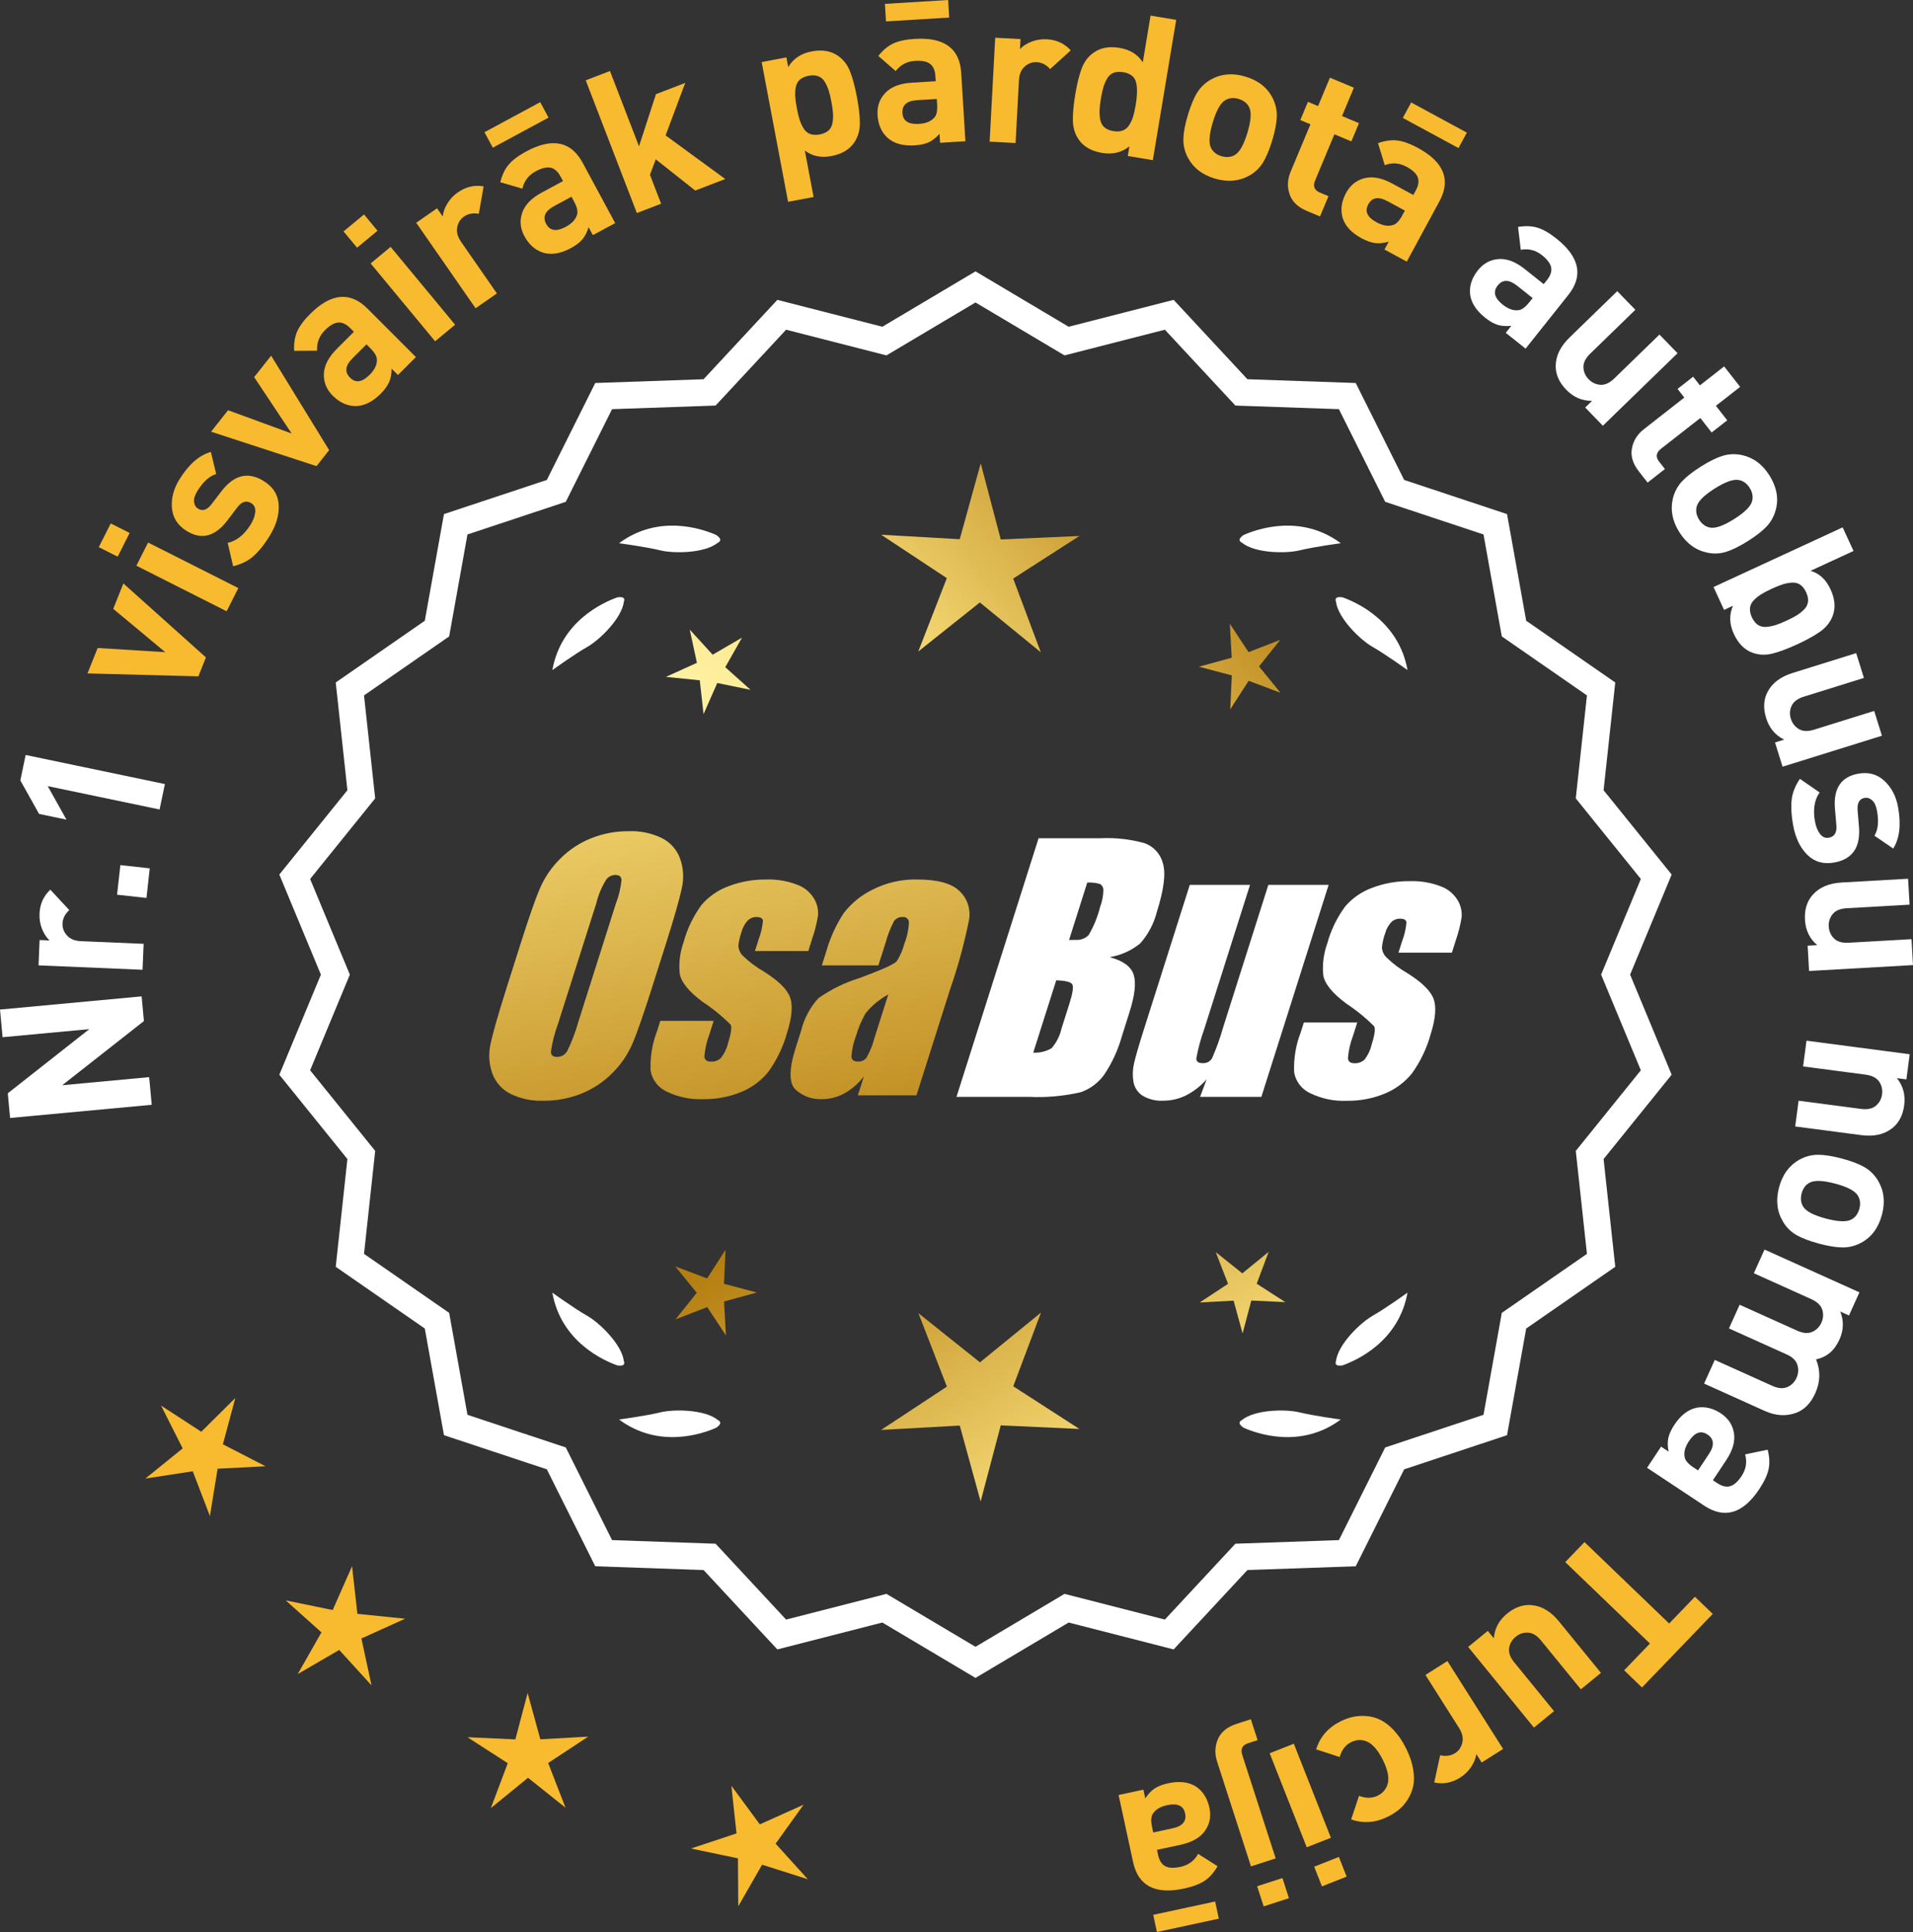 <?xml version="1.0" encoding="UTF-8"?>
<svg id="Layer_2" data-name="Layer 2" xmlns="http://www.w3.org/2000/svg" xmlns:xlink="http://www.w3.org/1999/xlink" viewBox="0 0 172.354 174.08">
  <rect x="0" y="0" width="172.354" height="174.08" fill="#333333" stroke="none"/>
  <defs>
    <style>
      .cls-1 {
        fill: url(#linear-gradient-8);
      }

      .cls-2 {
        fill: url(#linear-gradient-7);
      }

      .cls-3 {
        fill: url(#linear-gradient-5);
      }

      .cls-4 {
        fill: url(#linear-gradient-6);
      }

      .cls-5 {
        fill: url(#linear-gradient-9);
      }

      .cls-6 {
        fill: url(#linear-gradient-4);
      }

      .cls-7 {
        fill: url(#linear-gradient-3);
      }

      .cls-8 {
        fill: url(#linear-gradient-2);
      }

      .cls-9 {
        fill: url(#linear-gradient);
      }

      .cls-10 {
        fill: #f8ba2f;
      }

      .cls-11 {
        fill: #fff;
      }
    </style>
    <linearGradient id="linear-gradient" x1="114.242" y1="197.443" x2="62.817" y2="114.924" gradientUnits="userSpaceOnUse">
      <stop offset="0" stop-color="#f9df7b"/>
      <stop offset=".279" stop-color="#b57e10"/>
      <stop offset=".323" stop-color="#c89d38"/>
      <stop offset=".417" stop-color="#efda86"/>
      <stop offset=".46" stop-color="#fff3a6"/>
      <stop offset=".642" stop-color="#f9df7b"/>
      <stop offset="1" stop-color="#b57e10"/>
    </linearGradient>
    <linearGradient id="linear-gradient-2" x1="127.489" y1="189.187" x2="76.064" y2="106.668" xlink:href="#linear-gradient"/>
    <linearGradient id="linear-gradient-3" x1="149.016" y1="175.772" x2="97.591" y2="93.252" xlink:href="#linear-gradient"/>
    <linearGradient id="linear-gradient-4" x1="48.804" y1="65.393" x2="80.497" y2="236.411" gradientUnits="userSpaceOnUse">
      <stop offset="0" stop-color="#f9df7b"/>
      <stop offset=".279" stop-color="#b57e10"/>
      <stop offset=".284" stop-color="#e5c25b"/>
      <stop offset=".286" stop-color="#f9df7b"/>
      <stop offset=".46" stop-color="#fff3a6"/>
      <stop offset=".642" stop-color="#f9df7b"/>
      <stop offset="1" stop-color="#b57e10"/>
    </linearGradient>
    <linearGradient id="linear-gradient-5" x1="61.312" y1="63.075" x2="93.005" y2="234.093" xlink:href="#linear-gradient-4"/>
    <linearGradient id="linear-gradient-6" x1="73.937" y1="60.735" x2="105.63" y2="231.754" xlink:href="#linear-gradient-4"/>
    <linearGradient id="linear-gradient-7" x1="53.251" y1="114.794" x2="119.027" y2="53.801" xlink:href="#linear-gradient"/>
    <linearGradient id="linear-gradient-8" x1="31.032" y1="90.832" x2="96.808" y2="29.84" xlink:href="#linear-gradient"/>
    <linearGradient id="linear-gradient-9" x1="38.088" y1="98.441" x2="103.864" y2="37.449" xlink:href="#linear-gradient"/>
  </defs>
  <g id="Layer_1-2" data-name="Layer 1">
    <g>
      <g>
        <polygon class="cls-10" points="21.203 125.961 18.134 129.003 14.512 126.646 16.457 130.505 13.096 133.222 17.367 132.564 18.912 136.6 19.607 132.335 23.923 132.113 20.081 130.134 21.203 125.961"/>
        <polygon class="cls-10" points="32.199 145.411 31.719 141.116 29.974 145.069 25.741 144.199 28.961 147.08 26.825 150.837 30.561 148.664 33.474 151.857 32.562 147.633 36.498 145.849 32.199 145.411"/>
        <polygon class="cls-10" points="48.683 156.714 47.537 152.546 46.432 156.724 42.115 156.527 45.747 158.869 44.225 162.913 47.574 160.183 50.951 162.881 49.389 158.851 52.998 156.474 48.683 156.714"/>
        <polygon class="cls-10" points="69.881 166.12 72.399 162.608 68.456 164.378 65.894 160.898 66.358 165.194 62.257 166.556 66.486 167.442 66.514 171.763 68.663 168.014 72.782 169.323 69.881 166.12"/>
      </g>
      <g>
        <polygon class="cls-9" points="65.228 115.673 65.368 112.612 63.707 115.187 60.839 114.108 62.775 116.483 60.862 118.877 63.72 117.77 65.405 120.328 65.235 117.269 68.19 116.457 65.228 115.673"/>
        <polygon class="cls-8" points="93.789 118.269 88.29 122.75 82.747 118.322 85.311 124.937 79.386 128.84 86.47 128.446 88.351 135.286 90.165 128.428 97.252 128.753 91.29 124.908 93.789 118.269"/>
        <polygon class="cls-7" points="113.224 115.663 114.303 112.795 111.928 114.731 109.534 112.818 110.641 115.675 108.082 117.361 111.142 117.191 111.954 120.146 112.738 117.183 115.799 117.324 113.224 115.663"/>
      </g>
      <g>
        <path class="cls-11" d="M146.867,87.817l3.744-9.018-6.134-7.598,1.052-9.708-8.025-5.562-1.726-9.61-9.267-3.076-4.364-8.735-9.759-.34-6.647-7.152-9.459,2.423-8.393-4.99-8.394,4.99-9.459-2.423-6.647,7.152-9.759.34-4.363,8.735-9.268,3.076-1.726,9.61-8.025,5.562,1.052,9.708-6.134,7.598,3.745,9.018-3.745,9.018,6.134,7.598-1.052,9.708,8.025,5.562,1.726,9.61,9.268,3.076,4.363,8.735,9.759.34,6.647,7.152,9.459-2.423,8.394,4.99,8.393-4.99,9.459,2.423,6.647-7.152,9.759-.34,4.364-8.735,9.267-3.076,1.726-9.61,8.025-5.562-1.052-9.708,6.134-7.598-3.744-9.018ZM31.52,87.817l-3.579-8.619,5.862-7.262-1.006-9.278,7.671-5.316,1.649-9.186,8.857-2.94,4.17-8.349,9.327-.325,6.354-6.835,9.041,2.315,8.022-4.769,8.021,4.769,9.041-2.315,6.354,6.835,9.327.325,4.17,8.349,8.858,2.94,1.648,9.186,7.671,5.316-1.006,9.278,5.862,7.262-3.579,8.619,3.579,8.619-5.862,7.262,1.006,9.278-7.671,5.316-1.648,9.186-8.858,2.94-4.17,8.349-9.327.325-6.354,6.835-9.041-2.315-8.021,4.769-8.022-4.769-9.041,2.315-6.354-6.835-9.327-.325-4.17-8.349-8.857-2.94-1.649-9.186-7.671-5.316,1.006-9.278-5.862-7.262,3.579-8.619Z"/>
        <path class="cls-11" d="M112.039,128.64c1.179.524,5.149,1.947,8.764-.74,0,0-2.348-.308-3.726-.643-1.249-.304-4.027-.256-5.179.691-.114.057-.184.124-.207.201-.001.001-.002.002-.003.003l.002.001c-.036.131.066.291.35.488Z"/>
        <path class="cls-11" d="M120.37,122.62c-.043.12-.049.217-.013.288,0,.001-0.0.003-0.0.004l.002-.001c.063.12.248.166.589.115,1.217-.428,5.08-2.121,5.862-6.557,0,0-1.918,1.389-3.15,2.091-1.117.637-3.103,2.579-3.29,4.059Z"/>
        <path class="cls-11" d="M64.885,128.148c-.023-.077-.094-.144-.207-.201-1.152-.947-3.93-.995-5.179-.691-1.378.335-3.726.643-3.726.643,3.615,2.687,7.585,1.264,8.764.74.283-.197.386-.357.35-.488l.002-.001c-.001-.001-.002-.002-.003-.003Z"/>
        <path class="cls-11" d="M55.627,123.027c.341.052.526.005.589-.115l.002.001c0-.001-0-.003,0-.004.036-.072.031-.169-.013-.288-.188-1.48-2.173-3.422-3.29-4.059-1.232-.703-3.15-2.091-3.15-2.091.782,4.436,4.645,6.128,5.862,6.557Z"/>
        <path class="cls-11" d="M64.678,48.9c.114-.057.184-.124.207-.201.001-.001.002-.002.003-.003-.001-0-.001-0-.002-.001.036-.131-.066-.291-.35-.488-1.179-.524-5.149-1.947-8.764.74,0,0,2.348.308,3.726.643,1.249.304,4.027.256,5.179-.691Z"/>
        <path class="cls-11" d="M56.206,54.227c.043-.12.049-.217.013-.288-0-.001 0-.003,0-.004l-.002.001c-.063-.12-.248-.166-.589-.115-1.217.428-5.08,2.121-5.862,6.557,0,0,1.918-1.389,3.15-2.091,1.117-.637,3.103-2.579,3.29-4.059Z"/>
        <path class="cls-11" d="M111.69,48.699c.023.077.094.144.207.201,1.152.947,3.93.995,5.179.691,1.378-.336,3.726-.643,3.726-.643-3.615-2.687-7.585-1.264-8.764-.74-.283.197-.386.357-.35.488-.001 0-.001 0-.002.001.001.001.002.002.003.003Z"/>
        <path class="cls-11" d="M120.359,53.935l-.002-.001c0,.001 0.0.003 0.0.004-.036.072-.031.169.013.288.188,1.48,2.173,3.422,3.29,4.059,1.232.703,3.15,2.091,3.15,2.091-.782-4.436-4.645-6.128-5.862-6.557-.341-.052-.526-.005-.589.115Z"/>
      </g>
      <g id="Group_4" data-name="Group 4">
        <g id="Group_1" data-name="Group 1">
          <path id="Path_1" data-name="Path 1" class="cls-6" d="M58.73,89.03c-.743,2.341-1.321,3.999-1.734,4.975-.429.998-1.045,1.904-1.814,2.67-.793.803-1.741,1.435-2.787,1.858-1.09.438-2.256.658-3.431.648-1.017.039-2.027-.171-2.945-.611-.769-.376-1.363-1.035-1.657-1.839-.308-.854-.365-1.778-.165-2.663.198-.958.677-2.638,1.438-5.039l1.265-3.987c.743-2.341,1.321-3.999,1.734-4.975.429-.998,1.045-1.904,1.814-2.67.793-.803,1.741-1.435,2.787-1.858,1.091-.437,2.256-.656,3.431-.646,1.017-.039,2.027.171,2.945.611.768.377,1.362,1.036,1.657,1.84.308.854.365,1.778.165,2.663-.198.958-.677,2.637-1.438,5.037l-1.266,3.986ZM55.505,81.372c.255-.669.42-1.369.49-2.082-.014-.303-.197-.454-.548-.454-.305.003-.593.136-.794.366-.426.665-.737,1.397-.922,2.166l-3.456,10.883c-.3.811-.515,1.65-.64,2.506,0,.319.194.476.565.476.383-.001.734-.212.915-.548.408-.836.739-1.708.988-2.604l3.398-10.71.003.003Z"/>
          <path id="Path_2" data-name="Path 2" class="cls-3" d="M72.828,85.688h-4.81l.329-1.035c.208-.538.339-1.102.391-1.676-.018-.234-.216-.351-.592-.351-.295-.003-.578.115-.785.325-.254.277-.438.611-.538.973-.15.416-.25.849-.298,1.289.015.339.158.661.399.9.569.552,1.206,1.031,1.894,1.425,1.317.827,2.106,1.604,2.367,2.33.259.728.172,1.789-.271,3.182-.35,1.263-.919,2.454-1.683,3.518-.654.81-1.504,1.439-2.469,1.829-1.077.439-2.23.656-3.393.64-1.148.051-2.29-.186-3.322-.691-.755-.353-1.289-1.052-1.43-1.873-.055-1.217.143-2.433.582-3.57l.293-.922h4.808l-.384,1.21c-.246.642-.398,1.316-.454,2.001.022.307.216.461.574.461.33.02.655-.092.903-.311.308-.381.527-.826.64-1.302.289-.911.373-1.482.251-1.712-.764-.766-1.605-1.451-2.509-2.045-1.291-.958-1.987-1.829-2.088-2.612-.083-.943.039-1.893.359-2.784.329-1.218.883-2.363,1.634-3.376.659-.761,1.503-1.338,2.45-1.676,1.062-.401,2.19-.6,3.325-.589.978-.037,1.953.127,2.864.483.631.24,1.16.689,1.498,1.273.258.444.376.955.34,1.467-.114.719-.291,1.427-.53,2.114l-.348,1.111v-.008Z"/>
          <path id="Path_3" data-name="Path 3" class="cls-4" d="M79.138,86.988h-5.095l.406-1.28c.343-1.213.869-2.366,1.559-3.42.686-.899,1.573-1.626,2.59-2.122,1.245-.636,2.629-.953,4.027-.922,1.836,0,3.11.347,3.822,1.042.696.657,1.021,1.616.867,2.561-.422,2.122-.99,4.212-1.701,6.255l-3.043,9.588h-5.279l.542-1.701c-.481.626-1.083,1.149-1.771,1.536-.626.339-1.326.515-2.038.512-.862.033-1.703-.275-2.341-.856-.611-.57-.611-1.82,0-3.75l.498-1.571c.264-1.09.8-2.096,1.558-2.923,1.131-.798,2.383-1.411,3.707-1.814,2.019-.75,3.134-1.252,3.343-1.508.313-.488.546-1.023.691-1.584.247-.621.386-1.28.41-1.948-.017-.269-.248-.473-.517-.457-.011.001-.021.002-.032.003-.317-.024-.622.121-.805.381-.322.631-.577,1.295-.761,1.979l-.638,1.997ZM80.029,89.606c-.793.427-1.493,1.009-2.056,1.712-.356.627-.637,1.293-.838,1.986-.24.612-.383,1.257-.424,1.913.033.285.223.432.582.432.297.022.586-.104.772-.337.316-.559.557-1.156.717-1.778l1.247-3.928Z"/>
        </g>
        <g id="Group_3" data-name="Group 3">
          <path id="Path_7" data-name="Path 7" class="cls-11" d="M93.566,75.526h5.641c1.319-.059,2.639.092,3.91.446.817.29,1.437.967,1.654,1.807.278.907.098,2.367-.542,4.379-.264,1.057-.78,2.035-1.503,2.849-.794.644-1.742,1.07-2.751,1.236,1.207.319,1.928.841,2.162,1.576s.11,1.862-.373,3.376l-.684,2.162c-.345,1.246-.89,2.429-1.613,3.501-.526.72-1.258,1.262-2.1,1.554-1.523.352-3.088.492-4.649.417h-6.541l7.396-23.304h-.007ZM95.164,88.325l-2.073,6.522c.579.032,1.154-.108,1.654-.402.44-.507.747-1.115.893-1.771l.691-2.173c.318-.999.411-1.603.278-1.814-.132-.212-.611-.329-1.445-.359l.003-.004ZM97.959,79.516l-1.642,5.183c.245-.011.435-.014.57-.014.446.042.887-.119,1.2-.44.459-.785.804-1.631,1.024-2.513.188-.49.289-1.008.3-1.532.004-.229-.116-.442-.314-.556-.368-.102-.75-.144-1.131-.126l-.007-.002Z"/>
          <path id="Path_8" data-name="Path 8" class="cls-11" d="M119.705,79.73l-6.061,19.1h-5.523l.596-1.588c-.519.596-1.147,1.088-1.851,1.449-.638.318-1.342.484-2.056.483-.66.041-1.318-.12-1.885-.461-.422-.281-.712-.723-.801-1.222-.094-.527-.084-1.068.03-1.591.114-.552.428-1.65.951-3.288l4.09-12.884h5.428l-4.126,12.997c-.313.861-.551,1.747-.713,2.648,0,.278.183.417.56.417.344.031.676-.137.856-.432.396-.901.729-1.829.995-2.776l4.079-12.854h5.428l.003.003Z"/>
          <path id="Path_9" data-name="Path 9" class="cls-11" d="M130.807,85.835h-4.81l.329-1.035c.208-.538.339-1.102.391-1.676-.018-.234-.216-.351-.592-.351-.295-.003-.578.115-.784.325-.254.277-.438.611-.538.973-.15.416-.249.848-.297,1.287.015.339.158.661.399.9.569.553,1.205,1.032,1.893,1.426,1.317.827,2.106,1.604,2.367,2.33.259.728.172,1.789-.271,3.182-.35,1.263-.919,2.454-1.683,3.518-.654.81-1.504,1.439-2.469,1.829-1.077.439-2.23.656-3.393.64-1.148.051-2.29-.186-3.322-.691-.755-.353-1.289-1.052-1.43-1.873-.055-1.217.143-2.433.582-3.57l.293-.922h4.81l-.384,1.211c-.246.642-.398,1.316-.454,2.001.022.307.216.461.574.461.33.02.655-.092.903-.311.308-.381.527-.826.64-1.302.289-.911.373-1.482.251-1.712-.764-.766-1.605-1.451-2.509-2.045-1.291-.958-1.987-1.829-2.088-2.612-.083-.943.039-1.893.359-2.784.329-1.218.883-2.363,1.634-3.376.659-.761,1.503-1.338,2.45-1.676,1.062-.401,2.19-.6,3.325-.589.978-.037,1.953.127,2.864.483.632.239,1.163.689,1.503,1.273.258.444.376.955.34,1.467-.114.719-.291,1.427-.53,2.114l-.351,1.108-.004-.005Z"/>
        </g>
      </g>
      <g>
        <path class="cls-11" d="M12.761,89.776l.206,2.223-7.361,5.783,7.833-.729.231,2.491-12.761,1.188-.207-2.223,7.344-5.781-7.813.728-.232-2.492,12.761-1.188Z"/>
        <path class="cls-11" d="M4.536,80.163l1.706,1.838c-.388.356-.592.762-.61,1.217-.017.396.118.752.405,1.071s.705.489,1.258.513l5.646.238-.099,2.338-9.37-.396.096-2.284.899.038c-.276-.252-.502-.595-.677-1.028-.174-.434-.25-.89-.23-1.37.038-.887.363-1.612.976-2.175Z"/>
        <path class="cls-11" d="M13.491,78.24l-.295,2.666-2.648-.292.296-2.666,2.647.292Z"/>
        <path class="cls-11" d="M14.857,70.646l-.479,2.29-10.078-2.104,1.688,3.019-2.467-.515-1.688-3.019.479-2.291,12.545,2.62Z"/>
        <path class="cls-10" d="M11.116,52.569l7.438,6.666-.68,1.706-9.991-.263.914-2.291,6.09.374-4.684-3.902.913-2.291Z"/>
        <path class="cls-10" d="M11.68,48.022l-1.078,2.137-1.703-.86,1.078-2.137,1.703.86ZM21.474,52.988l-1.055,2.089-8.131-4.106,1.055-2.088,8.131,4.105Z"/>
        <path class="cls-10" d="M23.767,43.347c.846.527,1.294,1.244,1.343,2.151.051.908-.231,1.855-.847,2.844-.456.733-.926,1.317-1.408,1.752-.482.435-1.1.744-1.85.927l-.49-2.107c.804-.178,1.494-.731,2.071-1.658.241-.387.378-.761.412-1.122.033-.361-.088-.627-.363-.798-.438-.272-.855-.145-1.257.384l-.92,1.208c-1.104,1.433-2.323,1.734-3.658.903-.794-.495-1.23-1.179-1.309-2.054-.077-.875.151-1.741.683-2.596.844-1.355,1.786-2.175,2.826-2.461l.477,1.993c-.604.175-1.166.681-1.687,1.516-.234.377-.337.706-.306.986.03.28.152.487.367.62.396.248.798.115,1.201-.397l.9-1.177c1.137-1.484,2.408-1.789,3.813-.914Z"/>
        <path class="cls-10" d="M24.429,32.048l5.227,8.511-1.137,1.44-9.502-3.101,1.528-1.935,5.731,2.096-3.377-5.076,1.529-1.935Z"/>
        <path class="cls-10" d="M37.472,32.173l-1.617,1.617-.572-.573c.001.458-.072.857-.217,1.197-.146.339-.403.695-.776,1.069-.738.738-1.497,1.107-2.279,1.107-.747-.017-1.426-.332-2.036-.942-.56-.56-.825-1.215-.795-1.966s.419-1.5,1.165-2.247l1.54-1.54-.33-.331c-.365-.365-.729-.533-1.088-.503-.361.03-.758.261-1.19.693-.519.518-.751,1.133-.701,1.845l-2.074.013c-.033-.679.058-1.262.273-1.75.217-.488.605-1.012,1.166-1.572,1.883-1.883,3.606-2.044,5.168-.483l4.364,4.366ZM33.373,31.383l-.356-.356-1.26,1.26c-.653.653-.727,1.234-.217,1.744.501.501,1.085.416,1.757-.254.433-.433.653-.865.662-1.298.025-.314-.17-.679-.586-1.095Z"/>
        <path class="cls-10" d="M34.014,20.792l-1.843,1.527-1.218-1.469,1.844-1.527,1.217,1.47ZM41.004,29.258l-1.802,1.493-5.81-7.015,1.802-1.492,5.81,7.014Z"/>
        <path class="cls-10" d="M43.573,16.794l-.433,2.47c-.519-.093-.965-.01-1.339.25-.325.226-.527.549-.608.97-.08.421.038.858.353,1.312l3.224,4.643-1.922,1.335-5.349-7.703,1.877-1.304.513.739c.033-.373.17-.76.411-1.161.239-.4.557-.738.951-1.012.729-.506,1.504-.686,2.322-.539Z"/>
        <path class="cls-10" d="M49.423,10.599l-5.022,2.708-.752-1.394,5.022-2.708.752,1.394ZM55.426,20.103l-2.012,1.084-.385-.713c-.131.439-.314.801-.551,1.084-.235.284-.586.551-1.05.801-.919.496-1.753.632-2.501.408-.711-.23-1.27-.726-1.681-1.486-.375-.697-.441-1.401-.198-2.112.245-.71.831-1.317,1.761-1.818l1.917-1.034-.223-.412c-.244-.454-.544-.719-.897-.794-.354-.075-.8.033-1.34.323-.644.347-1.043.87-1.2,1.567l-1.99-.583c.162-.66.416-1.193.765-1.598.347-.405.869-.796,1.565-1.172,2.345-1.264,4.041-.924,5.089,1.019l2.931,5.434ZM51.727,18.171l-.239-.444-1.569.846c-.813.439-1.048.975-.707,1.608.337.624.921.71,1.755.261.54-.291.875-.642,1.008-1.055.114-.293.032-.699-.247-1.216Z"/>
        <path class="cls-10" d="M65.341,16.13l-2.704,1.042-3.555-2.817-.521,1.397,1.003,2.604-2.185.841-4.606-11.959,2.184-.841,2.614,6.786,1.527-4.697,2.638-1.016-1.766,4.731,5.371,3.93Z"/>
        <path class="cls-10" d="M77.204,8.734c.181.955.27,1.75.267,2.386-.001.635-.163,1.197-.486,1.686-.426.654-1.116,1.071-2.072,1.252-.954.181-1.755.014-2.401-.499l.791,4.192-2.299.434-2.38-12.593,2.229-.421.164.867c.455-.757,1.16-1.227,2.115-1.407.956-.181,1.75-.043,2.385.41.479.337.835.801,1.069,1.392.233.591.439,1.358.618,2.301ZM75.051,10.231c-.018-.284-.066-.638-.146-1.062-.08-.424-.164-.772-.252-1.042-.087-.271-.206-.526-.354-.767-.15-.24-.346-.405-.588-.493-.243-.089-.529-.102-.859-.04-.33.062-.592.179-.785.35-.194.171-.317.396-.368.674s-.068.56-.051.843c.017.284.065.638.145,1.062.082.424.166.772.252,1.042.088.271.208.528.357.775.15.247.347.414.59.502.242.088.529.102.859.039.329-.062.593-.179.786-.35.193-.17.315-.398.365-.683s.066-.568.05-.852Z"/>
        <path class="cls-10" d="M86.979,12.727l-2.281.14-.051-.809c-.303.343-.621.595-.953.753-.334.158-.763.254-1.29.287-1.042.064-1.855-.163-2.44-.68-.549-.507-.849-1.192-.902-2.054-.048-.791.188-1.457.708-2s1.306-.847,2.359-.912l2.174-.133-.028-.467c-.032-.515-.192-.881-.481-1.097-.29-.217-.74-.307-1.352-.269-.73.045-1.313.352-1.746.919l-1.563-1.365c.424-.531.879-.908,1.364-1.13.485-.222,1.124-.357,1.914-.406,2.659-.164,4.057.857,4.191,3.061l.378,6.163ZM85.52,1.581l-5.695.35-.097-1.581,5.695-.35.097,1.581ZM84.432,9.42l-.03-.503-1.778.109c-.923.056-1.361.444-1.317,1.163.044.707.538,1.031,1.484.973.611-.037,1.062-.215,1.355-.534.228-.218.323-.621.286-1.208Z"/>
        <path class="cls-10" d="M96.469,4.54l-1.856,1.685c-.352-.391-.756-.599-1.21-.624-.396-.021-.755.11-1.076.393-.322.283-.496.701-.525,1.251l-.302,5.644-2.338-.125.502-9.365,2.281.122-.047.899c.255-.275.6-.497,1.036-.666.436-.169.894-.24,1.372-.215.887.047,1.608.38,2.163.999Z"/>
        <path class="cls-10" d="M103.866,14.43l-2.256-.375.146-.87c-.689.555-1.506.753-2.453.595-.971-.162-1.677-.564-2.116-1.21-.334-.481-.509-1.04-.524-1.674-.016-.636.056-1.433.215-2.392.159-.946.348-1.718.569-2.314.22-.595.567-1.067,1.038-1.414.625-.468,1.417-.622,2.376-.462.946.158,1.647.591,2.101,1.299l.7-4.208,2.309.384-2.104,12.642ZM102.328,9.412c.144-.864.149-1.539.019-2.023-.134-.484-.52-.779-1.158-.886-.33-.056-.617-.036-.857.058-.241.094-.434.263-.577.506-.145.244-.256.501-.338.774-.083.272-.159.621-.229,1.048-.072.426-.113.781-.123,1.065-.011.284.013.568.068.851.056.283.183.508.38.675.198.167.462.278.793.333.331.056.618.036.858-.058.241-.094.437-.262.586-.505.149-.242.268-.506.351-.79.084-.284.16-.633.229-1.047Z"/>
        <path class="cls-10" d="M114.63,12.63c-.261.861-.543,1.538-.848,2.029-.305.491-.713.878-1.224,1.163-.936.521-1.977.608-3.126.262-1.137-.343-1.951-.989-2.441-1.939-.266-.531-.391-1.086-.372-1.663.017-.578.153-1.292.41-2.142.255-.85.535-1.518.838-2.003.304-.485.713-.876,1.228-1.171.935-.521,1.97-.609,3.107-.267,1.173.353,1.992,1.001,2.459,1.944.266.531.392,1.083.376,1.655s-.151,1.283-.407,2.133ZM112.389,11.955c.336-1.114.382-1.89.137-2.327-.184-.344-.494-.582-.931-.713-.426-.128-.811-.1-1.153.084-.446.229-.837.901-1.172,2.016-.34,1.126-.388,1.908-.143,2.345.185.344.489.58.913.708.438.132.828.105,1.171-.079.446-.229.838-.907,1.178-2.033Z"/>
        <path class="cls-10" d="M118.928,19.502l-1.18-.493c-.819-.342-1.34-.846-1.562-1.512-.224-.665-.194-1.335.089-2.011l1.791-4.285-.913-.382.687-1.644.913.382,1.069-2.558,2.159.902-1.069,2.558,1.529.638-.688,1.644-1.527-.638-1.735,4.152c-.218.521-.076.885.421,1.093l.781.326-.764,1.827Z"/>
        <path class="cls-10" d="M126.745,23.573l-2.01-1.089.386-.712c-.439.13-.843.175-1.209.133-.365-.042-.781-.188-1.246-.439-.918-.497-1.488-1.12-1.711-1.868-.196-.72-.089-1.46.323-2.22.377-.696.93-1.138,1.658-1.323s1.557-.027,2.485.476l1.914,1.038.224-.412c.245-.454.302-.849.172-1.187-.132-.337-.466-.651-1.005-.943-.643-.349-1.3-.397-1.968-.146l-.604-1.984c.642-.226,1.227-.305,1.756-.237.53.068,1.143.291,1.839.668,2.343,1.269,2.988,2.874,1.937,4.815l-2.94,5.429ZM126.334,19.419l.239-.443-1.566-.849c-.812-.44-1.391-.344-1.733.29-.337.623-.089,1.159.745,1.61.538.292,1.015.38,1.433.265.308-.065.603-.356.883-.873ZM131.405,13.343l-5.018-2.717.754-1.394,5.018,2.718-.754,1.393Z"/>
        <path class="cls-11" d="M137.451,31.413l-1.789-1.424.504-.634c-.454.052-.859.025-1.214-.08-.353-.105-.735-.322-1.148-.651-.816-.65-1.27-1.363-1.357-2.139-.067-.744.168-1.454.706-2.13.493-.62,1.115-.957,1.864-1.013.749-.055,1.537.246,2.363.904l1.704,1.356.291-.366c.321-.404.447-.783.378-1.138-.071-.355-.346-.723-.824-1.104-.573-.456-1.211-.618-1.913-.487l-.247-2.06c.672-.11,1.261-.085,1.77.074.51.16,1.075.487,1.694.98,2.084,1.659,2.438,3.353,1.063,5.08l-3.845,4.83ZM137.772,27.251l.314-.395-1.396-1.109c-.723-.576-1.309-.582-1.756-.019-.441.554-.291,1.126.451,1.716.479.381.933.552,1.364.511.314-.01.655-.245,1.021-.705Z"/>
        <path class="cls-11" d="M144.413,38.36l-1.593-1.64.619-.603c-.891.013-1.667-.321-2.327-1.001-.645-.663-.961-1.384-.949-2.165.014-.899.429-1.746,1.246-2.54l4.3-4.177,1.63,1.679-4.067,3.951c-.421.41-.625.82-.609,1.232.016.412.17.769.462,1.07.302.31.657.479,1.068.505.411.027.828-.164,1.25-.574l4.066-3.951,1.632,1.679-6.728,6.534Z"/>
        <path class="cls-11" d="M148.443,43.482l-.788-1.006c-.547-.7-.755-1.394-.623-2.083.131-.689.484-1.259,1.062-1.71l3.657-2.862-.61-.779,1.403-1.099.61.78,2.183-1.708,1.443,1.843-2.184,1.708,1.021,1.304-1.404,1.099-1.02-1.305-3.545,2.773c-.444.348-.499.734-.167,1.159l.521.666-1.56,1.22Z"/>
        <path class="cls-11" d="M157.482,48.75c-.762.479-1.419.804-1.972.974-.552.169-1.115.194-1.688.072-1.047-.221-1.888-.84-2.526-1.856-.633-1.006-.822-2.027-.567-3.066.149-.575.42-1.075.812-1.499.392-.424.964-.872,1.716-1.345.753-.473,1.401-.792,1.949-.959.547-.167,1.112-.192,1.693-.077,1.048.221,1.887.834,2.519,1.84.652,1.037.844,2.063.577,3.082-.149.575-.417,1.073-.804,1.494-.39.421-.958.867-1.71,1.34ZM156.237,46.769c.985-.62,1.529-1.174,1.633-1.665.087-.38.009-.764-.233-1.15-.237-.375-.545-.607-.926-.694-.486-.12-1.222.13-2.208.75-.995.626-1.545,1.184-1.647,1.673-.088.381-.012.759.224,1.135.243.386.554.623.936.709.486.12,1.227-.134,2.223-.759Z"/>
        <path class="cls-11" d="M161.937,58.048c-.883.408-1.632.688-2.249.841s-1.201.132-1.754-.062c-.737-.253-1.311-.822-1.719-1.704-.408-.883-.436-1.729-.082-2.54l-.801.37-.951-2.059,11.633-5.376.982,2.124-3.873,1.79c.793.229,1.395.784,1.8,1.667.408.882.47,1.687.185,2.414-.211.546-.573,1.005-1.089,1.376-.518.371-1.21.757-2.082,1.16ZM159.961,56.325c.27-.085.603-.219.993-.4.393-.181.71-.348.951-.498.24-.151.46-.329.656-.531.196-.204.308-.434.336-.69.025-.257-.032-.538-.172-.843-.141-.305-.318-.531-.531-.677s-.461-.21-.742-.192c-.283.018-.56.07-.831.155-.271.086-.603.219-.995.401-.392.181-.708.347-.949.498-.242.151-.463.329-.664.535-.203.206-.317.438-.344.694-.027.257.029.538.17.843.143.304.318.53.531.676.214.146.464.209.751.188.289-.021.568-.074.84-.159Z"/>
        <path class="cls-11" d="M160.602,69.08l-.68-2.182.825-.257c-.802-.391-1.344-1.04-1.625-1.944-.275-.882-.231-1.669.131-2.36.418-.796,1.171-1.364,2.26-1.704l5.723-1.784.695,2.234-5.412,1.688c-.562.175-.929.45-1.101.824s-.197.762-.07,1.163c.128.413.369.724.724.934.355.21.812.228,1.374.052l5.412-1.688.698,2.234-8.954,2.792Z"/>
        <path class="cls-11" d="M165.273,77.712c-.979.179-1.793-.052-2.439-.69s-1.074-1.53-1.282-2.675c-.155-.85-.199-1.598-.135-2.245.066-.646.314-1.289.747-1.929l1.778,1.231c-.475.672-.614,1.545-.419,2.62.082.448.231.818.449,1.107.216.29.485.406.803.348.509-.092.733-.469.674-1.128l-.129-1.514c-.146-1.803.556-2.845,2.102-3.127.921-.167,1.704.047,2.35.643.646.596,1.058,1.39,1.238,2.382.285,1.57.139,2.811-.439,3.721l-1.691-1.156c.329-.536.406-1.288.229-2.255-.079-.437-.225-.749-.436-.936-.211-.188-.44-.259-.688-.214-.46.084-.667.451-.623,1.102l.123,1.478c.155,1.862-.581,2.941-2.211,3.238Z"/>
        <path class="cls-11" d="M162.99,87.489l-.128-2.283.862-.049c-.683-.574-1.05-1.335-1.104-2.281-.052-.922.182-1.675.702-2.257.6-.671,1.467-1.039,2.606-1.104l5.983-.339.133,2.336-5.661.321c-.588.033-1.01.21-1.269.532-.258.321-.375.691-.351,1.11.023.432.182.792.475,1.082.293.29.733.418,1.32.385l5.661-.321.132,2.336-9.363.531Z"/>
        <path class="cls-11" d="M161.741,101.495l.306-2.32,5.622.74c.582.077,1.031-.019,1.345-.287.313-.267.498-.609.553-1.025.056-.428-.032-.812-.266-1.151-.234-.339-.644-.547-1.226-.624l-5.622-.74.306-2.32,9.297,1.223-.297,2.266-.857-.112c.562.691.782,1.507.658,2.447-.12.916-.49,1.612-1.109,2.087-.714.547-1.636.747-2.765.598l-5.944-.781Z"/>
        <path class="cls-11" d="M163.91,112.059c-.87-.231-1.556-.491-2.057-.779-.5-.289-.901-.684-1.202-1.186-.552-.917-.673-1.954-.364-3.114.305-1.147.924-1.983,1.857-2.504.523-.284,1.072-.426,1.649-.427.578-.002,1.298.111,2.156.34.857.228,1.534.485,2.029.772.494.287.898.683,1.21,1.188.552.917.675,1.949.369,3.097-.313,1.183-.936,2.023-1.862,2.522-.522.283-1.07.426-1.642.429-.572.003-1.287-.109-2.145-.337ZM164.511,109.797c1.125.299,1.901.319,2.331.061.338-.196.565-.514.682-.955.113-.429.073-.812-.123-1.15-.243-.438-.928-.806-2.053-1.105-1.136-.302-1.919-.324-2.348-.065-.339.196-.563.508-.678.938-.117.441-.077.83.118,1.167.243.438.934.807,2.07,1.109Z"/>
        <path class="cls-11" d="M153.532,124.665l.963-2.133,5.169,2.33c.535.242.991.28,1.37.114.377-.166.652-.44.824-.822.173-.383.199-.772.082-1.167-.117-.396-.435-.709-.948-.941l-5.219-2.353.962-2.133,5.17,2.33c.535.242.992.28,1.369.114.378-.165.652-.439.825-.822.178-.394.204-.787.078-1.179-.126-.393-.457-.71-.993-.951l-5.169-2.331.962-2.133,8.55,3.854-.94,2.084-.787-.355c.334.835.31,1.679-.076,2.533-.442.984-1.145,1.576-2.104,1.776.412,1.015.389,2.031-.069,3.048-.405.897-.973,1.484-1.703,1.76-.904.342-1.854.289-2.85-.16l-5.465-2.464Z"/>
        <path class="cls-11" d="M148.394,132.25l1.263-1.905.677.448c-.093-.449-.101-.854-.027-1.215.075-.361.258-.762.549-1.203.577-.87,1.248-1.383,2.014-1.538.735-.132,1.462.041,2.183.519.66.438,1.05,1.027,1.17,1.77.12.741-.11,1.553-.695,2.433l-1.202,1.815.39.259c.43.285.818.377,1.166.276s.69-.406,1.028-.916c.404-.61.511-1.26.319-1.948l2.031-.424c.168.658.194,1.249.078,1.77-.113.521-.391,1.112-.828,1.772-1.472,2.22-3.128,2.72-4.968,1.5l-5.146-3.412ZM152.567,132.21l.42.279.984-1.485c.51-.771.466-1.354-.135-1.752-.59-.391-1.146-.192-1.67.599-.339.51-.47.978-.391,1.404.037.312.301.631.791.957Z"/>
        <path class="cls-10" d="M146.33,150.499l2.321-2.413-7.629-7.337,1.735-1.804,7.628,7.338,2.321-2.413,1.608,1.548-6.378,6.629-1.607-1.548Z"/>
        <path class="cls-10" d="M132.275,148.392l1.771-1.445.546.669c.064-.889.464-1.633,1.198-2.232.717-.584,1.463-.836,2.24-.757.895.09,1.702.578,2.422,1.461l3.789,4.645-1.813,1.479-3.584-4.394c-.37-.456-.764-.694-1.174-.714-.412-.021-.78.102-1.105.368-.336.273-.535.613-.598,1.021-.062.407.093.839.464,1.294l3.584,4.394-1.813,1.479-5.927-7.268Z"/>
        <path class="cls-10" d="M129.218,160.603l.535-2.45c.514.115.962.051,1.348-.193.334-.212.551-.527.647-.944.099-.417,0-.859-.296-1.325l-3.026-4.774,1.977-1.253,5.021,7.921-1.931,1.224-.482-.76c-.049.372-.2.752-.458,1.143-.257.39-.588.714-.993.971-.749.475-1.53.622-2.342.44Z"/>
        <path class="cls-10" d="M118.579,157.624c.349-1.127,1.081-1.969,2.198-2.527.354-.177.718-.309,1.09-.394.374-.086.779-.114,1.216-.084.438.03.859.141,1.264.334.405.193.813.506,1.224.938.41.432.779.975,1.106,1.63.327.654.541,1.276.64,1.863.1.588.103,1.099.012,1.534-.092.435-.255.838-.491,1.211-.237.373-.503.68-.798.921-.296.241-.619.451-.975.627-1.127.563-2.237.648-3.332.257l.709-2.125c.628.236,1.188.231,1.683-.016s.8-.628.919-1.143c.117-.542-.036-1.237-.459-2.085-.43-.859-.896-1.404-1.4-1.635-.482-.215-.972-.199-1.465.048-.494.247-.835.692-1.023,1.336l-2.116-.693Z"/>
        <path class="cls-10" d="M114.392,157.971l2.176-.858,3.342,8.474-2.178.858-3.34-8.473ZM118.402,168.192l2.226-.878.7,1.775-2.227.878-.699-1.775Z"/>
        <path class="cls-10" d="M109.651,158.711c-.224-.697-.198-1.367.078-2.012.278-.645.846-1.105,1.701-1.382l1.267-.41.609,1.884-.855.276c-.525.17-.702.523-.527,1.06l3.01,9.318-2.227.719-3.056-9.454ZM113.265,169.953l2.279-.736.586,1.816-2.278.736-.587-1.816Z"/>
        <path class="cls-10" d="M100.78,161.733l2.235-.482.17.792c.25-.385.525-.681.831-.888.305-.207.716-.366,1.231-.478,1.021-.22,1.859-.119,2.516.305.618.419,1.019,1.051,1.199,1.896.168.774.035,1.468-.396,2.083-.432.615-1.164,1.034-2.196,1.256l-2.129.459.098.457c.108.505.324.842.643,1.013s.778.191,1.376.062c.716-.155,1.245-.545,1.589-1.171l1.75,1.114c-.339.589-.733,1.03-1.179,1.322-.446.292-1.057.522-1.83.689-2.604.562-4.14-.236-4.604-2.395l-1.303-6.035ZM103.797,164.618l.105.493,1.743-.376c.902-.195,1.278-.644,1.126-1.348-.148-.692-.687-.938-1.613-.738-.599.129-1.018.373-1.26.732-.192.25-.225.662-.102,1.237ZM103.902,172.531l5.577-1.203.334,1.548-5.578,1.203-.333-1.549Z"/>
      </g>
      <g>
        <polygon class="cls-2" points="113.433 60.046 115.346 57.652 112.489 58.759 110.803 56.2 110.973 59.26 108.018 60.072 110.981 60.856 110.84 63.917 112.501 61.342 115.369 62.421 113.433 60.046"/>
        <polygon class="cls-1" points="66.857 57.45 64.208 58.991 62.143 56.727 62.789 59.722 59.998 60.987 63.047 61.298 63.387 64.343 64.624 61.54 67.626 62.157 65.342 60.114 66.857 57.45"/>
        <polygon class="cls-5" points="90.165 48.607 88.36 41.746 86.469 48.584 79.387 48.18 85.305 52.091 82.732 58.702 88.281 54.282 93.773 58.772 91.284 52.129 97.252 48.293 90.165 48.607"/>
      </g>
    </g>
  </g>
</svg>